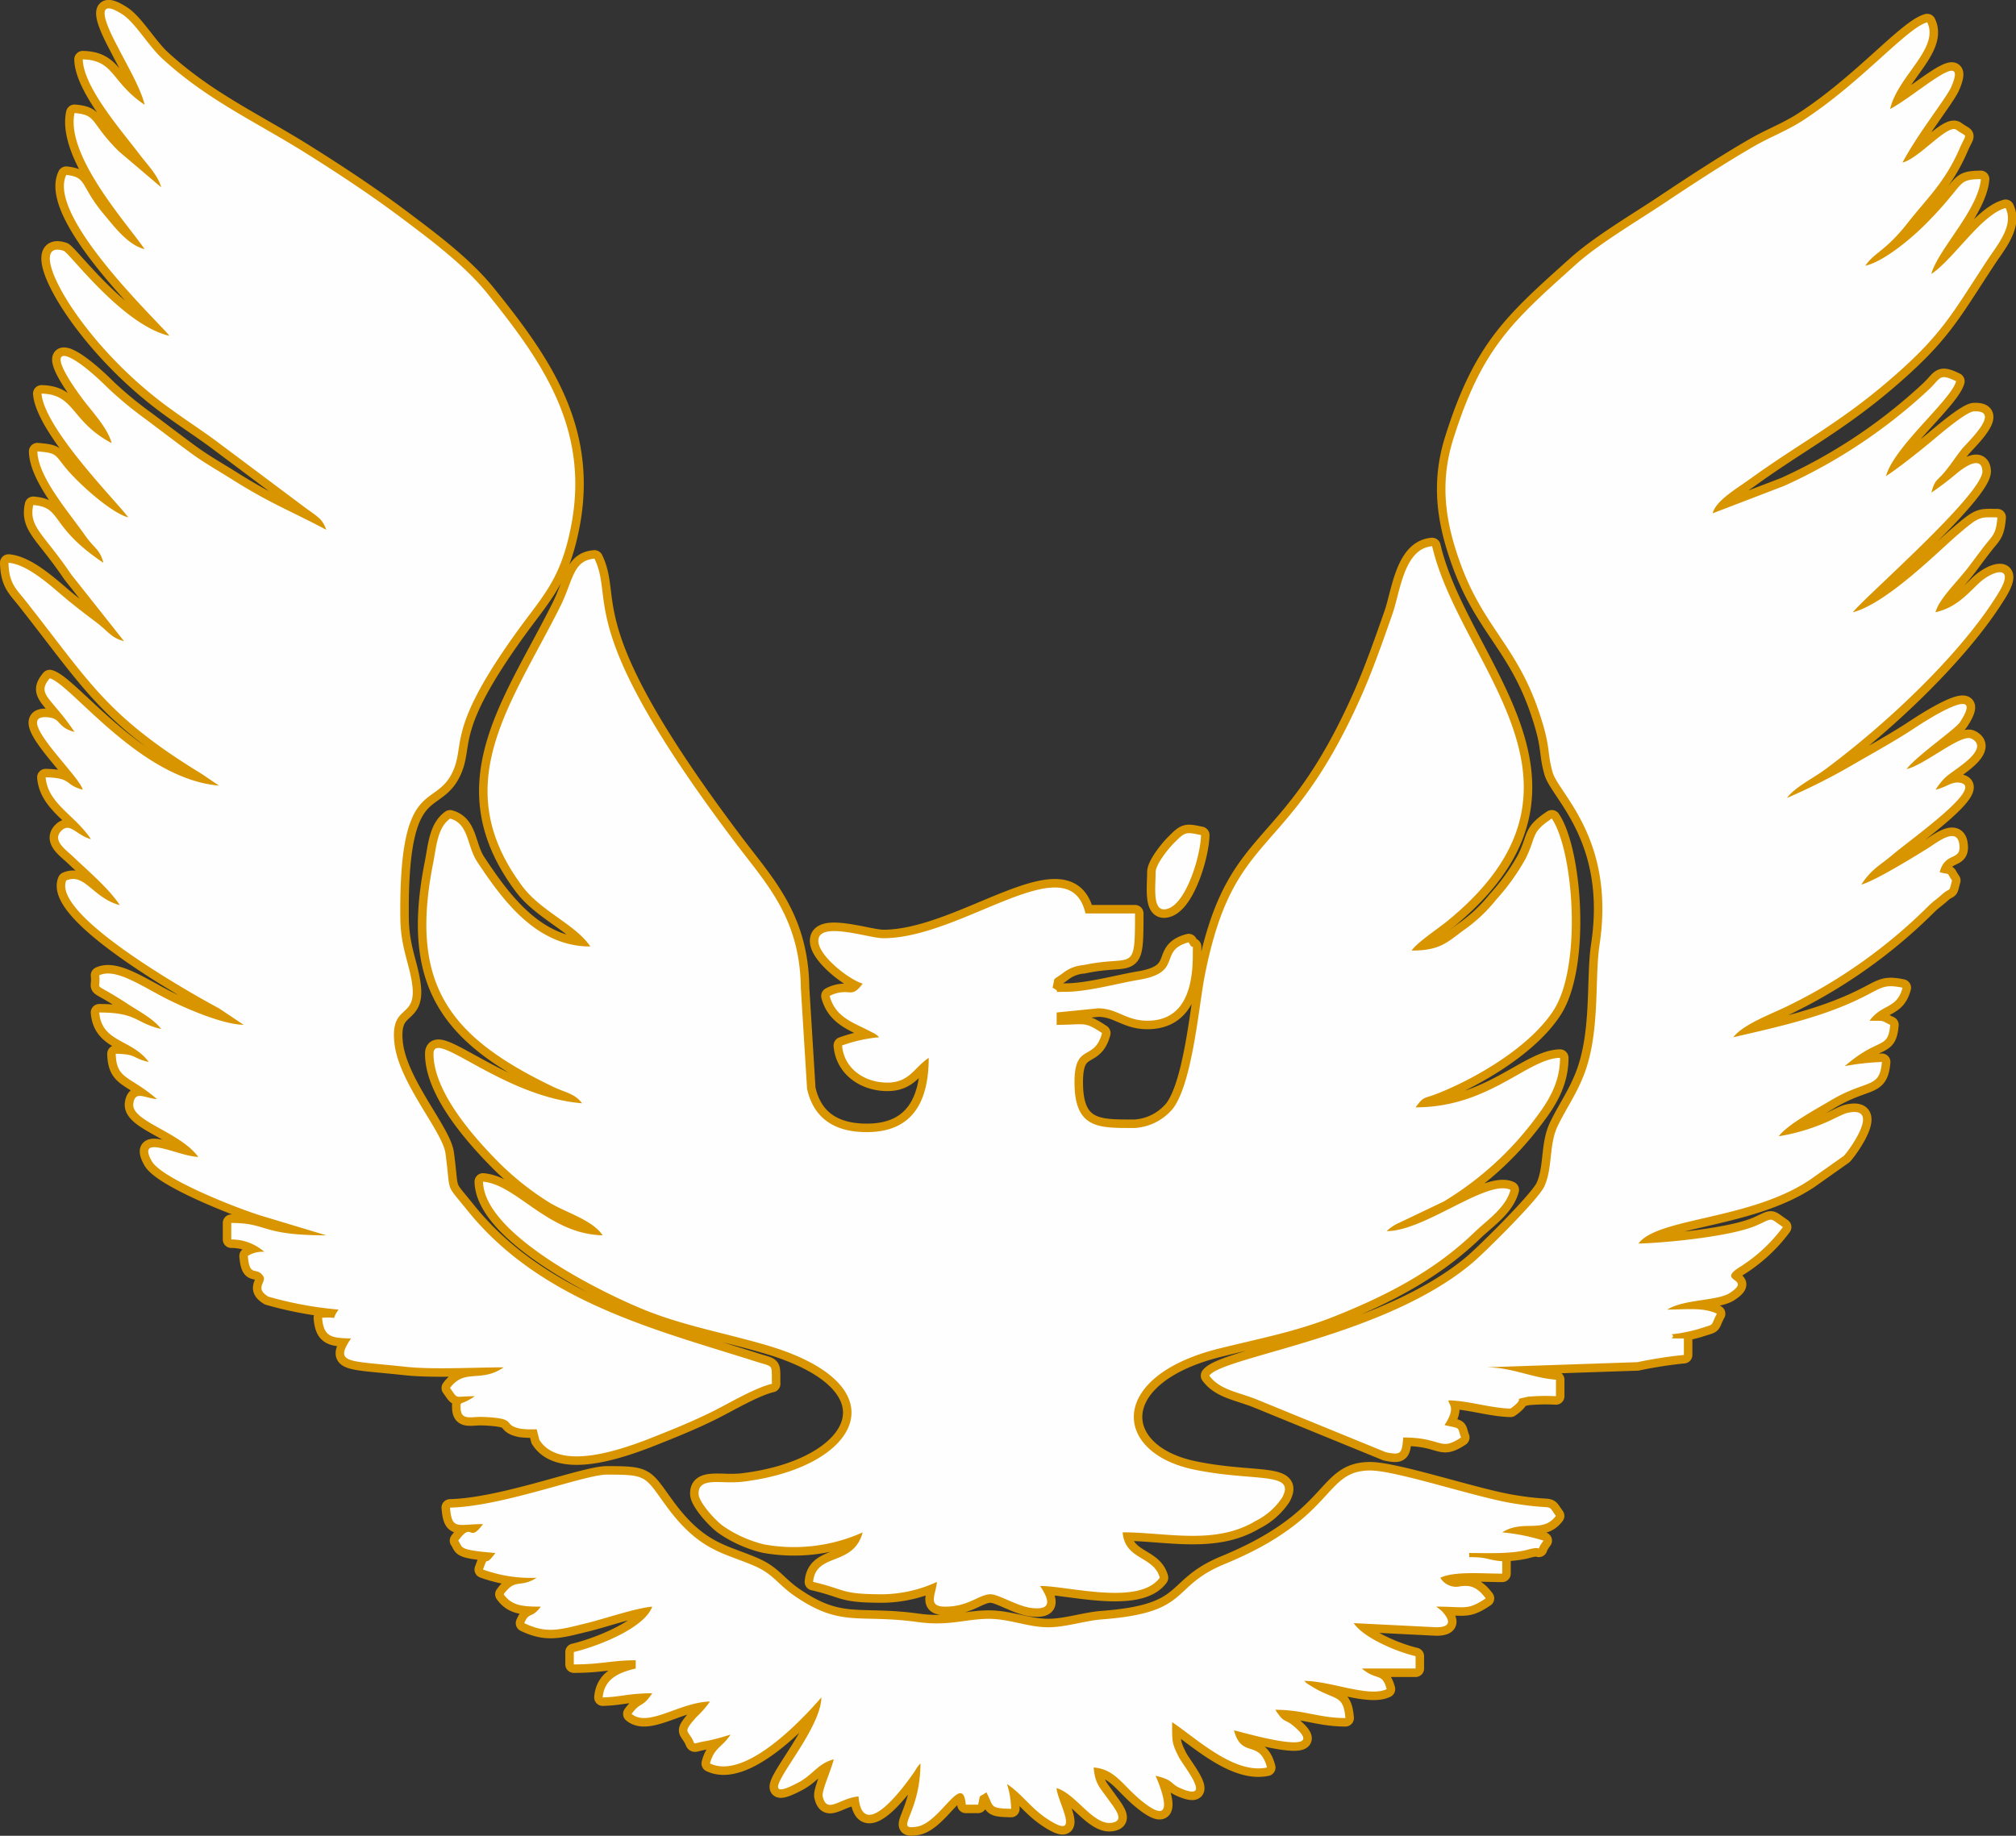 <svg xmlns="http://www.w3.org/2000/svg" width="237.206" height="216.019" viewBox="0 0 237.206 216.019">
  <rect x="0" y="0" width="237.206" height="216.019" fill="#333333" stroke="none"/>
  <g id="Komponente_10_2" data-name="Komponente 10 – 2" transform="translate(1 0.99)">
    <g id="Gruppe_140" data-name="Gruppe 140" transform="translate(0 0)">
      <path id="Vereinigungsmenge_1" data-name="Vereinigungsmenge 1" d="M107.3,206.519a3.759,3.759,0,0,0-.617.842c-1.148,1.707-6.2,8.681-6.668,3.042-2.215.185-3.726,2.137-4.213-.006-.147-.637,1.016-3.139,1.3-4.363-1.883.5-2.436,1.812-4.156,2.725-6.637,3.521,2.6-5.288,2.7-10.007-2.316,2.664-8.96,9.758-13.108,7.767.5-1.888,1.364-1.811,2.426-3.4a27.777,27.777,0,0,1-2.743.742c-2.234.339-1.062.686-2.109-.742-.291-.489-.55-.5.814-2.044a11.887,11.887,0,0,0,1.612-1.841c-3.56.078-7.266,3.093-9.224,1.457,1.1-1.5,1.239-.653,2.426-2.427-2.786,0-3.709.438-5.827.486.187-2.228,1.974-2.955,3.887-3.4v-.97c-2.81,0-4.04.485-7.285.485V193.41c2.5-.58,8.28-2.725,9.226-5.341-1.941.163-5.647,1.44-7.756,1.954-3.156.769-4.646,1.26-7.3-.012.557-1.373.882-.492,1.943-1.942-2.272,0-3.406-.142-4.367-1.457,1.427-1.95,1.881-.673,3.882-1.941a16.521,16.521,0,0,1-6.313-.972c.692-1.911.072-.055,1.458-1.942-4.545-.378-3.769-.637-4.369-1.456.867-1.184,1.163-1.079,1.453-.973s.591.211,1.458-.972c-3,0-3.658.759-3.882-1.94,6.207-.139,15.815-3.884,18.45-3.884,4.806,0,4.42.167,6.99,3.686,3.93,5.373,6.74,5.471,10.41,7.07,2.215.966,2.729,2.169,4.718,3.535,5.436,3.733,7.5,2.1,14.427,3.053,3.61.5,5.424-.3,8.136-.371,2.585-.067,4.806.991,7.269.991,2.039,0,4.3-.777,6.349-.932,10.559-.8,7.891-3.835,14.379-6.5,13.218-5.433,11.592-11.018,17.141-11.018,3.024,0,12.265,3.093,16.567,3.826,5.45.928,4.1-.1,5.282,1.514-1.547,2.11-3.848.378-6.31,1.942a23.354,23.354,0,0,1,4.855.972c-.764,1.044-.444.978-.6.909-.1-.042-.382-.084-1.251.153-1.984.54-4.893.394-6.891.394v.485c2.318,0,2.013.33,3.887.486v1.456c-2.44,0-5.645-.3-7.283.486a2.158,2.158,0,0,0,2.376,1c.87-.085,1.792-.172,2.964,1.426-2.183,1.46-2.395.97-5.825.97l.6.464c.817.843,1.484,1.965-.6,1.965l-9.711-.486c1.139,1.7,4.96,3.344,7.283,3.887v1.454h-6.313c1.715,1.493,2.371.4,2.914,2.426-2.107,1.011-6.6-.968-9.709-.968.5.435-.118.016.838.617.084.053.209.132.3.183,2.568,1.507,3.485.812,3.714,3.571-3.094,0-4.912-.973-8.251-.973,1.2,1.8.987.861,2.373,2.1,4.105,3.67-6.8.36-7.23.323.91,3.407,2.976.964,3.884,4.371-3.853.818-8.241-3.381-11.165-5.34,0,2.269-.058,2.433.771,4.082.528,1.053,4.134,5.353.281,3.727-1.374-.578-.785-.984-3-1.5,0,.008,3.173,6.986-1.811,2.816-2.138-1.79-2.967-3.58-5.472-3.789.161,1.949.73,2.346,1.681,3.7.788,1.119,2.107,2.6.384,2.816-2.15.264-4.242-3.5-6.435-4.085.139,1.7,3.041,6.355-1.1,3.616-1.965-1.3-2.935-2.9-4.727-4.1a10.184,10.184,0,0,1,.485,2.914c-2.6-.058-2.008-.239-2.914-1.943-1.033.758-.632.037-.97,1.456h-1.453c-.351-3.992-2.979,2.1-5.693,2.576a4.369,4.369,0,0,1-.706.079C104.679,214.029,107.3,211.946,107.3,206.519Zm13.019-18.3c-1.7-.231-3.812-1.607-4.766-1.607-1.336,0-2.549,1.457-5.34,1.457-2.143,0-1.1-1.4-.97-2.912a15.7,15.7,0,0,1-6.315,1.456c-5.112,0-4.237-.521-8.251-1.456.288-3.5,4.737-1.75,5.825-5.826a19.725,19.725,0,0,1-11.607,1.412,14.454,14.454,0,0,1-4.708-2.091c-.973-.653-2.952-2.857-2.988-3.823-.06-1.5,1.35-1.456,3.029-1.408a14.531,14.531,0,0,0,2.068-.042c14-1.655,18.967-11.421,2.77-16.113-4.751-1.379-9.173-2.174-13.608-3.873-4.573-1.749-19.478-8.849-19.625-15.331,3.951.327,7.677,6.168,14.078,6.311-1.273-1.91-4.607-2.731-6.61-4.07a33.382,33.382,0,0,1-5.65-4.546c-2.818-2.848-7.643-8.215-7.643-12.746,0-3.051,8.052,5.041,17.477,5.826-.843-1.153-1.962-1.249-3.4-1.941-12.274-5.883-16.934-12.058-14.129-26.274.406-2.054.5-4.189,2-5.287,2.229.6,1.967,3.226,3.185,5.068,3.094,4.688,7.038,9.983,13.319,9.983-1.729-2.58-5.772-4.115-7.984-7.067-8.95-11.959-1.331-21.413,4.427-32.907,1.549-3.1,1.477-5.451,4.045-5.665,2.452,5.11-2.6,8.023,16.577,33.433,3.608,4.785,7.607,8.841,7.7,17.057l.735,11.893c.759,3.407,3.139,5.1,7.031,5.1,5.5,0,7.283-3.746,7.283-8.739-1.717,1.148-2.265,2.912-4.855,2.912-2.7,0-5.114-1.636-5.34-4.369a17.538,17.538,0,0,1,4.367-.97,2.685,2.685,0,0,0-.867-.592c-1.994-1.085-4.256-1.638-4.96-4.264a3.726,3.726,0,0,1,2.107-.438c.6.042.973.082,1.78-1.018-1.48-.394-5.167-3.2-5.217-4.993-.067-2.452,5.885-.347,7.643-.347,9.356,0,21.861-11.2,23.79-2.914h5.827c0,7.263-.175,4.812-6.058,6.078a4.375,4.375,0,0,0-2.445.955c-1.36.986-.836.316-1.206,1.707,1.28.635-.4.485,1.458.485,2.685,0,6.137-.986,8.765-1.428,5.222-.878,2.147-3.423,5.8-4.4.291.582.418.551.468.52s.017-.073.017.937c0,3.535-.785,7.768-5.337,7.768-2.558,0-3.541-1.456-5.825-1.456l-4.857.488v1.454c3.375,0,3.207-.459,5.34.97-.937,3.509-3.394.92-3.233,6.255.159,5.086,3.051,4.911,7.117,4.911a6.338,6.338,0,0,0,4.48-2.316c2.289-3.066,3.012-12.05,3.735-15.688,3.495-17.6,9.709-13.139,18.477-32.986,1.28-2.9,2.477-6.3,3.6-9.511.908-2.6,1.348-7.678,4.665-7.956,3.308,14.191,21.369,28.075,1.833,44.07-1.237,1.012-3.5,2.473-4.259,3.511,3.2,0,4.071-.846,5.971-2.282a18.439,18.439,0,0,0,4.021-3.747,25.727,25.727,0,0,0,3.445-4.81c1.309-2.691.564-3.022,3.067-4.7,2.568,3.83,3.572,17.318.219,22.55-2.7,4.212-8.878,7.892-13.543,9.762-1.847.74-1.686.3-2.7,1.674,8.652,0,13.154-5.741,16.992-5.826,0,3.125-1.578,5.379-2.971,7.223a37.764,37.764,0,0,1-10.711,9.685l-5.256,2.511a4.766,4.766,0,0,0-1.453.974c4.492,0,11.832-6.168,14.566-4.858-.569,2.133-2.726,3.526-4.237,4.987-4.648,4.487-10.173,7.378-16.363,9.858-4.53,1.814-8.722,2.6-13.656,3.822-13.185,3.257-12.587,12.24-3.022,14.241,7.088,1.483,12.087.187,10.408,3.306a8.08,8.08,0,0,1-3.118,2.747c-4.782,2.887-10.507,1.339-15.652,1.339.274,3.3,3.68,2.758,4.369,5.341-2.443,3.333-10.732.972-14.083.972,1.045,1.554,1.29,2.63-.334,2.63A5.614,5.614,0,0,1,120.318,188.219ZM62.46,168.439l-.315-1.248a10.9,10.9,0,0,1-1.886-.056c-2.368-.5-.07-1.219-4.451-1.391a8,8,0,0,0-.874.022c-.961.059-1.693.118-1.741-1.036-.041-.956-.012-.252,1.672-1.423-2.52,0-1.886.435-2.914-.968,1.715-2.346,3.625-.564,6.313-2.43-3.43,0-8.337.286-11.585-.07-6.8-.743-8.388-.333-6.382-3.329-2.308-.053-3.209-.168-3.4-2.427a6.213,6.213,0,0,1,1.187-.013c.464.052-.024.1.754-.957a43.7,43.7,0,0,1-8.261-1.522c-1.7-1.016-.139-1.735-.613-2.422-.814-1.2-1.588.261-1.806-2.367a3.147,3.147,0,0,1,1.938-.485,5.85,5.85,0,0,0-3.882-1.457v-1.942c4.34,0,3.384,1.456,11.167,1.456l-7.461-2.252c-2.82-.83-11.883-4.389-13.062-6.476-1.893-3.348,3.154-.549,5.472-.5-2.174-2.964-7.927-4.187-7.646-6.274.209-1.567,1.316-.646,2.789-.524-3.2-2.779-4.785-2.272-4.857-5.34,2.551.055,1.857.5,3.887.97-1.994-2.72-5.527-2.266-5.825-5.824,4.516,0,4.189,1.22,7.281,1.941-.853-1.166-2.633-2.1-3.882-2.914-4.461-2.929-3.168-1.286-3.4-3.4,1.958-.94,5.174,1.405,8.244,2.92,1.874.922,6.178,2.849,8.751,2.905l-2.911-1.944c-2.7-1.438-19.687-10.89-17.967-15.048,2.205-.913,3.1,2.054,6.31,2.912-1.348-2.015-3.617-3.913-5.481-5.693-.855-.819-2.541-1.924-1.4-3.067,1.023-1.028,1.761.532,3.481.994C7.795,94.9,4.626,93.583,4.369,90.48c3.188.072,2.128.859,4.369,1.457-.48-1.794-8.393-8.927-4.112-8.524,1.638.154,1.023,1.161,3.142,1.727-2.8-4.18-4.518-4.389-2.914-6.313,2.484.664,10.6,11.85,19.908,12.624L22.735,90.08C11.494,83.211,9.6,79.322,1.934,69.613.884,68.286.053,67.66,0,65.233c2.428.2,5.335,3.067,7.129,4.524,1.247,1.01,1.972,1.552,3.279,2.547,1.405,1.076,1.662,1.746,3.185,2.155L7.374,66.6c-3.291-4.861-5.013-5.562-4.463-8.162,3.481.289,1.792,2.468,8.256,6.8-.442-1.649-1.042-1.638-2.14-3.2C7,59.149,3.466,55.126,3.4,52.126c2.186.181,2.047.334,3.142,1.715,1.506,1.906,5.477,5.5,7.542,6.052-.98-1.464-9.844-10.319-10.2-14.566,3.973.088,3.406,3.261,8.253,5.825-.49-1.838-2.356-3.75-3.473-5.265-4.883-6.6-2.078-6.315,3.1-1.158A44.573,44.573,0,0,0,16.3,48.452c1.818,1.374,3.226,2.445,4.989,3.748,1.737,1.281,3.176,2.061,5.027,3.23,4.473,2.819,6.721,3.615,11.073,5.92-.5-1.38-.954-1.454-2.906-2.921l-9.716-7.277c-2.171-1.632-4.235-2.91-6.531-4.64C7.727,38.588,1.787,26.972,6.5,28.53c.661.22,6.889,8.71,12.433,10-1.028-1.4-14.5-14.016-12.138-18.937,2.513.275,1.557,1.214,4.5,4.72,1.263,1.5,2.741,3.491,4.72,4.02C14.177,25.58,6.69,17.4,7.768,12.311c2.7.226,1.768,1.081,5.208,4.5l4.987,4.238c-.375-1.409-1.633-2.67-2.5-3.814C13.43,14.537,8.813,9.313,8.739,6c3.74.083,3.3,2.672,7.283,5.342-.435-1.875-2.126-4.764-3.077-6.637-.512-1.005-3.685-6.679.48-3.99,1.446.931,3.108,3.76,4.65,5.174,5.426,4.969,10.814,7.317,16.978,11.182,3.759,2.358,7.72,4.975,11.28,7.655s7.343,5.5,10.06,8.876c6.423,7.976,12.051,15.954,9.784,27.409C64.958,67.176,62.967,69,59.921,73.205c-8.193,11.326-6.267,13.156-7.511,16.279-2.018,5.062-6.481.351-6.308,17.523.036,3.539,1.079,5.373,1.405,7.9.531,4.111-2.628,2.113-2.095,6.888.521,4.648,5.645,10.341,6,12.921.67,4.94-.118,3.36,2.544,6.681,8.671,10.808,22.185,14.076,34.087,17.862,2.042.647,1.727.215,1.78,2.589-1.967.459-4.987,2.26-6.954,3.243-2.308,1.155-4.794,2.155-7.117,3.076-2.7,1.07-6.113,2.218-8.9,2.218C64.963,170.387,63.361,169.864,62.46,168.439Zm99.56,1.444-15.248-6.233c-2.215-.861-4.268-1.107-5.486-2.768,1.65-2.256,20.607-4.537,30.936-13.245,1.516-1.281,7.79-7.5,8.479-9,1.016-2.211.516-4.929,1.59-7.148.982-2.032,2.059-3.49,2.981-5.759,2.063-5.061,1.314-11.463,1.934-15.546,1.878-12.425-4.809-17.8-5.52-20.289s-.156-2.837-1.612-7.13c-2.635-7.783-6.529-9.959-9.243-17.459-1.681-4.64-2.517-9.253-.85-14.585,3.38-10.815,7.024-13.926,14.4-20.556,2.765-2.491,7.16-5.07,10.31-7.17,3.423-2.28,7.124-4.713,10.7-6.776,1.907-1.1,3.822-1.8,5.717-3.023,6.865-4.443,12.258-10.923,14.655-11.562,1.477,3.083-3.466,6.307-4.369,10.2,3.216-1.7,9.255-7.418,7.209-2.628-.564,1.316-3.915,5.462-5.753,8.938,2.025-.54,5.239-4.5,6.31-3.882,1.408,1.028,1.263.244.4,2.247-1.708,3.953-3.918,5.946-6.024,8.641-2.729,3.495-3.98,3.523-5.059,5.132,2.294-.534,5.6-3.387,7.163-4.971,4.78-4.831,3.469-5.158,6.43-5.226-.3,3.649-5.056,8.288-5.827,11.168,2.64-1.768,5.9-7.009,8.741-7.768,1,2.078-.97,4.34-2.138,6.116-4.307,6.55-5.4,8.955-12.089,14.612-5.575,4.708-10.3,7.153-15.671,11.035-1.859,1.345-4.17,2.652-4.574,4.166l8.422-3.23A62.929,62.929,0,0,0,225.864,44.93c1.54-1.412,1.22-2.056,3.3-1.059-.6,2.227-7.329,7.706-8.251,11.17,1.669-1.122,3.581-2.645,5.229-4,1.011-.834,4.177-3.586,5.124-3.627,3.341-.142-.836,3.692-1.415,4.425-.742.938-1.117,1.561-1.869,2.5-1.1,1.38-1.288.978-1.732,2.639a35.416,35.416,0,0,0,3.053-2.324c.91-.733,2.806-2.043,2.952-.25.219,2.649-14.295,15.259-15.229,16.653,3.961-1.057,9.841-6.982,12.277-9.086,2.69-2.324,2.628-2.08,4.718-2.08-.171,2.019-.55,2.107-1.511,3.341-.7.894-1.237,1.644-1.881,2.489-1.48,1.932-3.466,3.746-3.894,5.336,2.27-.527,3.49-1.852,4.975-3.3,1.717-1.677,4.5-2.392,2.477.954-4.425,7.309-13.531,15.743-20.48,20.873-1.415,1.041-3.514,2.05-4.449,3.322A71.917,71.917,0,0,0,217.006,89c2.378-1.379,5.032-2.827,7.307-4.342.663-.441,8.59-5.666,5.287-.651-.531.807-5.174,4.017-6.262,5.5,2.169-.507,6.411-4.187,7.624-3.58,1.811.907-.557,2.673-1.223,3.177-1.54,1.172-1.9,1.187-3,2.83,1.405-.327,1.878-1,2.918-.808,2.849.525-5.563,6.445-7.922,8.426-1.684,1.412-2.5,1.7-3.733,3.55,1.6-.428,6.274-3.3,7.855-4.29,1.026-.647,3.344-2.517,3.663-.54.343,2.175-1.619.841-2.292,3.371,1.374.369.709-.1,1.453.973-.43,1.611-.094.68-1.225,1.684-.682.607-.894.683-1.573,1.344a61.4,61.4,0,0,1-16.13,11.544c-1.907.991-5.642,2.294-6.8,3.878,5.537-1.289,10.754-2.42,15.534-4.867,1.955-1,2.292-1.4,4.372-.96-.685,2.556-2.392,1.85-3.884,3.883.411.008.7.008.908.006.764,0,.507,0,1.52.479-.25,2.987-1.319,1.36-5.342,4.857a29.127,29.127,0,0,1,4.369-.486c-.271,3.242-1.729,1.954-6.108,4.573-1.761,1.048-5.037,2.812-6.029,4.166a23.581,23.581,0,0,0,5.626-1.663c.579-.244,1.982-.982,2.433-1.085,4.2-.945.012,4.683-.408,5.056l-3.983,2.816c-7.043,4.733-17.941,4.446-20.175,7.5,3.019-.067,10.934-.812,13.937-2.151,2.039-.909,1.388-.907,3.058.209a18.608,18.608,0,0,1-5.071,4.706c-2.9,1.806,1.6,1.241-1.184,3.058-1.441.938-5.4.715-7.341,1.947,2.3,0,4.223-.283,5.825.485-.848,1.607-.115,1.133-2.1,1.786a18.262,18.262,0,0,1-3.24.643c.733.482-1.112.484,1.458.484v1.943a51.083,51.083,0,0,0-5.462.85l-17.845.605c3.132,0,5.282,1.211,8.256,1.457v1.941a23.246,23.246,0,0,0-3.336.066c-2.131.51.07-.129-2.006,1.391-2.354-.05-4.927-.918-7.281-.968-.149.414.985.71-.49,2.912,1.97.458,1.465.13,1.943,1.458-2.551,1.7-2.128,0-6.8,0-.115,1.375-.178,1.89-.966,1.89A5.463,5.463,0,0,1,162.02,169.883Zm-27.047-68.237c0-.908,1.458-2.712,2.042-3.311,1.441-1.472,1.463-1.445,3.3-1.057-.055,2.571-1.938,8.739-4.369,8.739C134.6,106.016,134.973,103.3,134.973,101.646Z" fill="#d89500" stroke="#d89500" stroke-linecap="round" stroke-linejoin="round" stroke-width="2"/>
    </g>
    <g id="Gruppe_139" data-name="Gruppe 139" transform="translate(0 0)">
      <path id="Vereinigungsmenge_1-2" data-name="Vereinigungsmenge 1" d="M107.3,206.519a3.759,3.759,0,0,0-.617.842c-1.148,1.707-6.2,8.681-6.668,3.042-2.215.185-3.726,2.137-4.213-.006-.147-.637,1.016-3.139,1.3-4.363-1.883.5-2.436,1.812-4.156,2.725-6.637,3.521,2.6-5.288,2.7-10.007-2.316,2.664-8.96,9.758-13.108,7.767.5-1.888,1.364-1.811,2.426-3.4a27.777,27.777,0,0,1-2.743.742c-2.234.339-1.062.686-2.109-.742-.291-.489-.55-.5.814-2.044a11.887,11.887,0,0,0,1.612-1.841c-3.56.078-7.266,3.093-9.224,1.457,1.1-1.5,1.239-.653,2.426-2.427-2.786,0-3.709.438-5.827.486.187-2.228,1.974-2.955,3.887-3.4v-.97c-2.81,0-4.04.485-7.285.485V193.41c2.5-.58,8.28-2.725,9.226-5.341-1.941.163-5.647,1.44-7.756,1.954-3.156.769-4.646,1.26-7.3-.012.557-1.373.882-.492,1.943-1.942-2.272,0-3.406-.142-4.367-1.457,1.427-1.95,1.881-.673,3.882-1.941a16.521,16.521,0,0,1-6.313-.972c.692-1.911.072-.055,1.458-1.942-4.545-.378-3.769-.637-4.369-1.456.867-1.184,1.163-1.079,1.453-.973s.591.211,1.458-.972c-3,0-3.658.759-3.882-1.94,6.207-.139,15.815-3.884,18.45-3.884,4.806,0,4.42.167,6.99,3.686,3.93,5.373,6.74,5.471,10.41,7.07,2.215.966,2.729,2.169,4.718,3.535,5.436,3.733,7.5,2.1,14.427,3.053,3.61.5,5.424-.3,8.136-.371,2.585-.067,4.806.991,7.269.991,2.039,0,4.3-.777,6.349-.932,10.559-.8,7.891-3.835,14.379-6.5,13.218-5.433,11.592-11.018,17.141-11.018,3.024,0,12.265,3.093,16.567,3.826,5.45.928,4.1-.1,5.282,1.514-1.547,2.11-3.848.378-6.31,1.942a23.354,23.354,0,0,1,4.855.972c-.764,1.044-.444.978-.6.909-.1-.042-.382-.084-1.251.153-1.984.54-4.893.394-6.891.394v.485c2.318,0,2.013.33,3.887.486v1.456c-2.44,0-5.645-.3-7.283.486a2.158,2.158,0,0,0,2.376,1c.87-.085,1.792-.172,2.964,1.426-2.183,1.46-2.395.97-5.825.97l.6.464c.817.843,1.484,1.965-.6,1.965l-9.711-.486c1.139,1.7,4.96,3.344,7.283,3.887v1.454h-6.313c1.715,1.493,2.371.4,2.914,2.426-2.107,1.011-6.6-.968-9.709-.968.5.435-.118.016.838.617.084.053.209.132.3.183,2.568,1.507,3.485.812,3.714,3.571-3.094,0-4.912-.973-8.251-.973,1.2,1.8.987.861,2.373,2.1,4.105,3.67-6.8.36-7.23.323.91,3.407,2.976.964,3.884,4.371-3.853.818-8.241-3.381-11.165-5.34,0,2.269-.058,2.433.771,4.082.528,1.053,4.134,5.353.281,3.727-1.374-.578-.785-.984-3-1.5,0,.008,3.173,6.986-1.811,2.816-2.138-1.79-2.967-3.58-5.472-3.789.161,1.949.73,2.346,1.681,3.7.788,1.119,2.107,2.6.384,2.816-2.15.264-4.242-3.5-6.435-4.085.139,1.7,3.041,6.355-1.1,3.616-1.965-1.3-2.935-2.9-4.727-4.1a10.184,10.184,0,0,1,.485,2.914c-2.6-.058-2.008-.239-2.914-1.943-1.033.758-.632.037-.97,1.456h-1.453c-.351-3.992-2.979,2.1-5.693,2.576a4.369,4.369,0,0,1-.706.079C104.679,214.029,107.3,211.946,107.3,206.519Zm13.019-18.3c-1.7-.231-3.812-1.607-4.766-1.607-1.336,0-2.549,1.457-5.34,1.457-2.143,0-1.1-1.4-.97-2.912a15.7,15.7,0,0,1-6.315,1.456c-5.112,0-4.237-.521-8.251-1.456.288-3.5,4.737-1.75,5.825-5.826a19.725,19.725,0,0,1-11.607,1.412,14.454,14.454,0,0,1-4.708-2.091c-.973-.653-2.952-2.857-2.988-3.823-.06-1.5,1.35-1.456,3.029-1.408a14.531,14.531,0,0,0,2.068-.042c14-1.655,18.967-11.421,2.77-16.113-4.751-1.379-9.173-2.174-13.608-3.873-4.573-1.749-19.478-8.849-19.625-15.331,3.951.327,7.677,6.168,14.078,6.311-1.273-1.91-4.607-2.731-6.61-4.07a33.382,33.382,0,0,1-5.65-4.546c-2.818-2.848-7.643-8.215-7.643-12.746,0-3.051,8.052,5.041,17.477,5.826-.843-1.153-1.962-1.249-3.4-1.941-12.274-5.883-16.934-12.058-14.129-26.274.406-2.054.5-4.189,2-5.287,2.229.6,1.967,3.226,3.185,5.068,3.094,4.688,7.038,9.983,13.319,9.983-1.729-2.58-5.772-4.115-7.984-7.067-8.95-11.959-1.331-21.413,4.427-32.907,1.549-3.1,1.477-5.451,4.045-5.665,2.452,5.11-2.6,8.023,16.577,33.433,3.608,4.785,7.607,8.841,7.7,17.057l.735,11.893c.759,3.407,3.139,5.1,7.031,5.1,5.5,0,7.283-3.746,7.283-8.739-1.717,1.148-2.265,2.912-4.855,2.912-2.7,0-5.114-1.636-5.34-4.369a17.538,17.538,0,0,1,4.367-.97,2.685,2.685,0,0,0-.867-.592c-1.994-1.085-4.256-1.638-4.96-4.264a3.726,3.726,0,0,1,2.107-.438c.6.042.973.082,1.78-1.018-1.48-.394-5.167-3.2-5.217-4.993-.067-2.452,5.885-.347,7.643-.347,9.356,0,21.861-11.2,23.79-2.914h5.827c0,7.263-.175,4.812-6.058,6.078a4.375,4.375,0,0,0-2.445.955c-1.36.986-.836.316-1.206,1.707,1.28.635-.4.485,1.458.485,2.685,0,6.137-.986,8.765-1.428,5.222-.878,2.147-3.423,5.8-4.4.291.582.418.551.468.52s.017-.073.017.937c0,3.535-.785,7.768-5.337,7.768-2.558,0-3.541-1.456-5.825-1.456l-4.857.488v1.454c3.375,0,3.207-.459,5.34.97-.937,3.509-3.394.92-3.233,6.255.159,5.086,3.051,4.911,7.117,4.911a6.338,6.338,0,0,0,4.48-2.316c2.289-3.066,3.012-12.05,3.735-15.688,3.495-17.6,9.709-13.139,18.477-32.986,1.28-2.9,2.477-6.3,3.6-9.511.908-2.6,1.348-7.678,4.665-7.956,3.308,14.191,21.369,28.075,1.833,44.07-1.237,1.012-3.5,2.473-4.259,3.511,3.2,0,4.071-.846,5.971-2.282a18.439,18.439,0,0,0,4.021-3.747,25.727,25.727,0,0,0,3.445-4.81c1.309-2.691.564-3.022,3.067-4.7,2.568,3.83,3.572,17.318.219,22.55-2.7,4.212-8.878,7.892-13.543,9.762-1.847.74-1.686.3-2.7,1.674,8.652,0,13.154-5.741,16.992-5.826,0,3.125-1.578,5.379-2.971,7.223a37.764,37.764,0,0,1-10.711,9.685l-5.256,2.511a4.766,4.766,0,0,0-1.453.974c4.492,0,11.832-6.168,14.566-4.858-.569,2.133-2.726,3.526-4.237,4.987-4.648,4.487-10.173,7.378-16.363,9.858-4.53,1.814-8.722,2.6-13.656,3.822-13.185,3.257-12.587,12.24-3.022,14.241,7.088,1.483,12.087.187,10.408,3.306a8.08,8.08,0,0,1-3.118,2.747c-4.782,2.887-10.507,1.339-15.652,1.339.274,3.3,3.68,2.758,4.369,5.341-2.443,3.333-10.732.972-14.083.972,1.045,1.554,1.29,2.63-.334,2.63A5.614,5.614,0,0,1,120.318,188.219ZM62.46,168.439l-.315-1.248a10.9,10.9,0,0,1-1.886-.056c-2.368-.5-.07-1.219-4.451-1.391a8,8,0,0,0-.874.022c-.961.059-1.693.118-1.741-1.036-.041-.956-.012-.252,1.672-1.423-2.52,0-1.886.435-2.914-.968,1.715-2.346,3.625-.564,6.313-2.43-3.43,0-8.337.286-11.585-.07-6.8-.743-8.388-.333-6.382-3.329-2.308-.053-3.209-.168-3.4-2.427a6.213,6.213,0,0,1,1.187-.013c.464.052-.024.1.754-.957a43.7,43.7,0,0,1-8.261-1.522c-1.7-1.016-.139-1.735-.613-2.422-.814-1.2-1.588.261-1.806-2.367a3.147,3.147,0,0,1,1.938-.485,5.85,5.85,0,0,0-3.882-1.457v-1.942c4.34,0,3.384,1.456,11.167,1.456l-7.461-2.252c-2.82-.83-11.883-4.389-13.062-6.476-1.893-3.348,3.154-.549,5.472-.5-2.174-2.964-7.927-4.187-7.646-6.274.209-1.567,1.316-.646,2.789-.524-3.2-2.779-4.785-2.272-4.857-5.34,2.551.055,1.857.5,3.887.97-1.994-2.72-5.527-2.266-5.825-5.824,4.516,0,4.189,1.22,7.281,1.941-.853-1.166-2.633-2.1-3.882-2.914-4.461-2.929-3.168-1.286-3.4-3.4,1.958-.94,5.174,1.405,8.244,2.92,1.874.922,6.178,2.849,8.751,2.905l-2.911-1.944c-2.7-1.438-19.687-10.89-17.967-15.048,2.205-.913,3.1,2.054,6.31,2.912-1.348-2.015-3.617-3.913-5.481-5.693-.855-.819-2.541-1.924-1.4-3.067,1.023-1.028,1.761.532,3.481.994C7.795,94.9,4.626,93.583,4.369,90.48c3.188.072,2.128.859,4.369,1.457-.48-1.794-8.393-8.927-4.112-8.524,1.638.154,1.023,1.161,3.142,1.727-2.8-4.18-4.518-4.389-2.914-6.313,2.484.664,10.6,11.85,19.908,12.624L22.735,90.08C11.494,83.211,9.6,79.322,1.934,69.613.884,68.286.053,67.66,0,65.233c2.428.2,5.335,3.067,7.129,4.524,1.247,1.01,1.972,1.552,3.279,2.547,1.405,1.076,1.662,1.746,3.185,2.155L7.374,66.6c-3.291-4.861-5.013-5.562-4.463-8.162,3.481.289,1.792,2.468,8.256,6.8-.442-1.649-1.042-1.638-2.14-3.2C7,59.149,3.466,55.126,3.4,52.126c2.186.181,2.047.334,3.142,1.715,1.506,1.906,5.477,5.5,7.542,6.052-.98-1.464-9.844-10.319-10.2-14.566,3.973.088,3.406,3.261,8.253,5.825-.49-1.838-2.356-3.75-3.473-5.265-4.883-6.6-2.078-6.315,3.1-1.158A44.573,44.573,0,0,0,16.3,48.452c1.818,1.374,3.226,2.445,4.989,3.748,1.737,1.281,3.176,2.061,5.027,3.23,4.473,2.819,6.721,3.615,11.073,5.92-.5-1.38-.954-1.454-2.906-2.921l-9.716-7.277c-2.171-1.632-4.235-2.91-6.531-4.64C7.727,38.588,1.787,26.972,6.5,28.53c.661.22,6.889,8.71,12.433,10-1.028-1.4-14.5-14.016-12.138-18.937,2.513.275,1.557,1.214,4.5,4.72,1.263,1.5,2.741,3.491,4.72,4.02C14.177,25.58,6.69,17.4,7.768,12.311c2.7.226,1.768,1.081,5.208,4.5l4.987,4.238c-.375-1.409-1.633-2.67-2.5-3.814C13.43,14.537,8.813,9.313,8.739,6c3.74.083,3.3,2.672,7.283,5.342-.435-1.875-2.126-4.764-3.077-6.637-.512-1.005-3.685-6.679.48-3.99,1.446.931,3.108,3.76,4.65,5.174,5.426,4.969,10.814,7.317,16.978,11.182,3.759,2.358,7.72,4.975,11.28,7.655s7.343,5.5,10.06,8.876c6.423,7.976,12.051,15.954,9.784,27.409C64.958,67.176,62.967,69,59.921,73.205c-8.193,11.326-6.267,13.156-7.511,16.279-2.018,5.062-6.481.351-6.308,17.523.036,3.539,1.079,5.373,1.405,7.9.531,4.111-2.628,2.113-2.095,6.888.521,4.648,5.645,10.341,6,12.921.67,4.94-.118,3.36,2.544,6.681,8.671,10.808,22.185,14.076,34.087,17.862,2.042.647,1.727.215,1.78,2.589-1.967.459-4.987,2.26-6.954,3.243-2.308,1.155-4.794,2.155-7.117,3.076-2.7,1.07-6.113,2.218-8.9,2.218C64.963,170.387,63.361,169.864,62.46,168.439Zm99.56,1.444-15.248-6.233c-2.215-.861-4.268-1.107-5.486-2.768,1.65-2.256,20.607-4.537,30.936-13.245,1.516-1.281,7.79-7.5,8.479-9,1.016-2.211.516-4.929,1.59-7.148.982-2.032,2.059-3.49,2.981-5.759,2.063-5.061,1.314-11.463,1.934-15.546,1.878-12.425-4.809-17.8-5.52-20.289s-.156-2.837-1.612-7.13c-2.635-7.783-6.529-9.959-9.243-17.459-1.681-4.64-2.517-9.253-.85-14.585,3.38-10.815,7.024-13.926,14.4-20.556,2.765-2.491,7.16-5.07,10.31-7.17,3.423-2.28,7.124-4.713,10.7-6.776,1.907-1.1,3.822-1.8,5.717-3.023,6.865-4.443,12.258-10.923,14.655-11.562,1.477,3.083-3.466,6.307-4.369,10.2,3.216-1.7,9.255-7.418,7.209-2.628-.564,1.316-3.915,5.462-5.753,8.938,2.025-.54,5.239-4.5,6.31-3.882,1.408,1.028,1.263.244.4,2.247-1.708,3.953-3.918,5.946-6.024,8.641-2.729,3.495-3.98,3.523-5.059,5.132,2.294-.534,5.6-3.387,7.163-4.971,4.78-4.831,3.469-5.158,6.43-5.226-.3,3.649-5.056,8.288-5.827,11.168,2.64-1.768,5.9-7.009,8.741-7.768,1,2.078-.97,4.34-2.138,6.116-4.307,6.55-5.4,8.955-12.089,14.612-5.575,4.708-10.3,7.153-15.671,11.035-1.859,1.345-4.17,2.652-4.574,4.166l8.422-3.23A62.929,62.929,0,0,0,225.864,44.93c1.54-1.412,1.22-2.056,3.3-1.059-.6,2.227-7.329,7.706-8.251,11.17,1.669-1.122,3.581-2.645,5.229-4,1.011-.834,4.177-3.586,5.124-3.627,3.341-.142-.836,3.692-1.415,4.425-.742.938-1.117,1.561-1.869,2.5-1.1,1.38-1.288.978-1.732,2.639a35.416,35.416,0,0,0,3.053-2.324c.91-.733,2.806-2.043,2.952-.25.219,2.649-14.295,15.259-15.229,16.653,3.961-1.057,9.841-6.982,12.277-9.086,2.69-2.324,2.628-2.08,4.718-2.08-.171,2.019-.55,2.107-1.511,3.341-.7.894-1.237,1.644-1.881,2.489-1.48,1.932-3.466,3.746-3.894,5.336,2.27-.527,3.49-1.852,4.975-3.3,1.717-1.677,4.5-2.392,2.477.954-4.425,7.309-13.531,15.743-20.48,20.873-1.415,1.041-3.514,2.05-4.449,3.322A71.917,71.917,0,0,0,217.006,89c2.378-1.379,5.032-2.827,7.307-4.342.663-.441,8.59-5.666,5.287-.651-.531.807-5.174,4.017-6.262,5.5,2.169-.507,6.411-4.187,7.624-3.58,1.811.907-.557,2.673-1.223,3.177-1.54,1.172-1.9,1.187-3,2.83,1.405-.327,1.878-1,2.918-.808,2.849.525-5.563,6.445-7.922,8.426-1.684,1.412-2.5,1.7-3.733,3.55,1.6-.428,6.274-3.3,7.855-4.29,1.026-.647,3.344-2.517,3.663-.54.343,2.175-1.619.841-2.292,3.371,1.374.369.709-.1,1.453.973-.43,1.611-.094.68-1.225,1.684-.682.607-.894.683-1.573,1.344a61.4,61.4,0,0,1-16.13,11.544c-1.907.991-5.642,2.294-6.8,3.878,5.537-1.289,10.754-2.42,15.534-4.867,1.955-1,2.292-1.4,4.372-.96-.685,2.556-2.392,1.85-3.884,3.883.411.008.7.008.908.006.764,0,.507,0,1.52.479-.25,2.987-1.319,1.36-5.342,4.857a29.127,29.127,0,0,1,4.369-.486c-.271,3.242-1.729,1.954-6.108,4.573-1.761,1.048-5.037,2.812-6.029,4.166a23.581,23.581,0,0,0,5.626-1.663c.579-.244,1.982-.982,2.433-1.085,4.2-.945.012,4.683-.408,5.056l-3.983,2.816c-7.043,4.733-17.941,4.446-20.175,7.5,3.019-.067,10.934-.812,13.937-2.151,2.039-.909,1.388-.907,3.058.209a18.608,18.608,0,0,1-5.071,4.706c-2.9,1.806,1.6,1.241-1.184,3.058-1.441.938-5.4.715-7.341,1.947,2.3,0,4.223-.283,5.825.485-.848,1.607-.115,1.133-2.1,1.786a18.262,18.262,0,0,1-3.24.643c.733.482-1.112.484,1.458.484v1.943a51.083,51.083,0,0,0-5.462.85l-17.845.605c3.132,0,5.282,1.211,8.256,1.457v1.941a23.246,23.246,0,0,0-3.336.066c-2.131.51.07-.129-2.006,1.391-2.354-.05-4.927-.918-7.281-.968-.149.414.985.71-.49,2.912,1.97.458,1.465.13,1.943,1.458-2.551,1.7-2.128,0-6.8,0-.115,1.375-.178,1.89-.966,1.89A5.463,5.463,0,0,1,162.02,169.883Zm-27.047-68.237c0-.908,1.458-2.712,2.042-3.311,1.441-1.472,1.463-1.445,3.3-1.057-.055,2.571-1.938,8.739-4.369,8.739C134.6,106.016,134.973,103.3,134.973,101.646Z" fill="#fefefe"/>
    </g>
  </g>
</svg>
